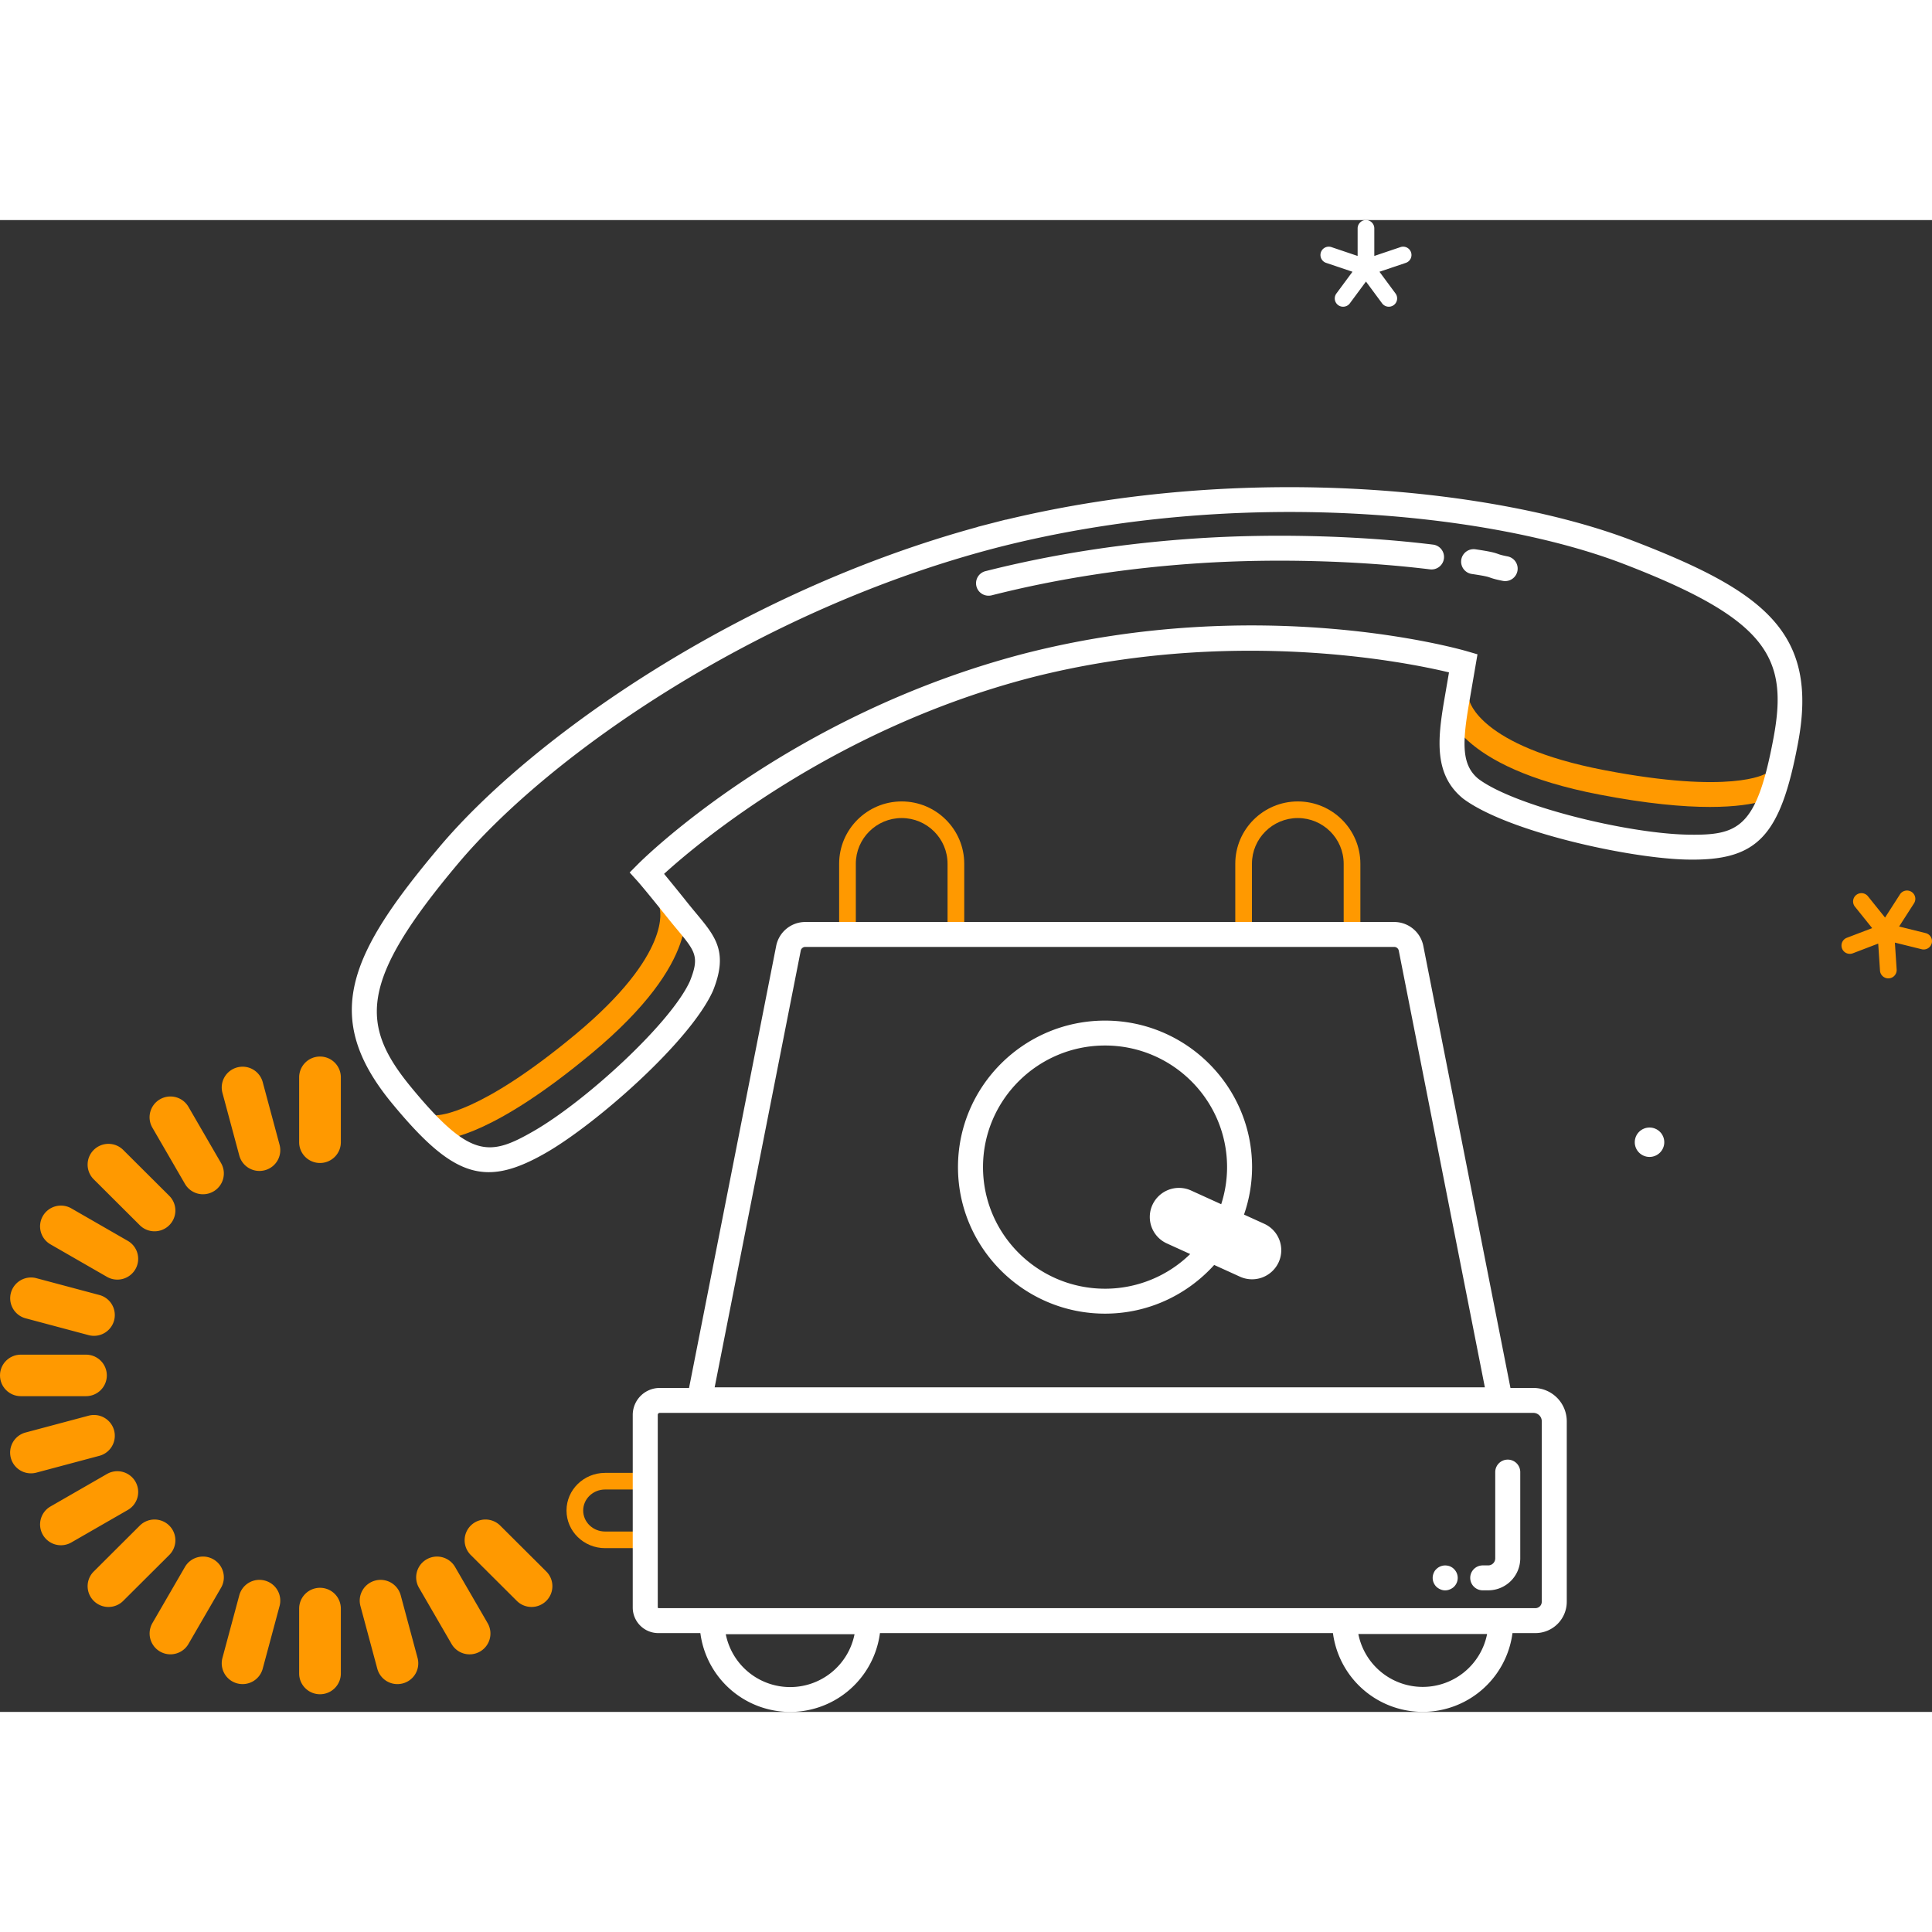 <svg viewBox="10 30.5 180 138.992" height="200" width="200" xmlns="http://www.w3.org/2000/svg" data-type="color" role="img" preserveAspectRatio="xMidYMid meet" style="">
    <rect x="10" y="30.5" width="180" height="138.992" fill="#333333" stroke="none"/>
    <g>
        <path d="M62.78 150.728c0 1.933 1.612 3.505 3.593 3.505h4.459v-7.012h-4.459c-1.981.001-3.593 1.574-3.593 3.507zm6.498 1.957h-2.905c-1.124 0-2.039-.878-2.039-1.957 0-1.08.915-1.958 2.039-1.958h2.905v3.915z" fill="#ff9900" data-color="1"></path>
        <path d="M39.814 157.928a1.938 1.938 0 0 0-1.942 1.935v6.047c0 1.069.87 1.935 1.942 1.935s1.942-.866 1.942-1.935v-6.047a1.938 1.938 0 0 0-1.942-1.935z" fill="#ff9900" data-color="1"></path>
        <path d="M39.814 108.432a1.938 1.938 0 0 0-1.942 1.935v6.047c0 1.069.87 1.935 1.942 1.935s1.942-.866 1.942-1.935v-6.047a1.938 1.938 0 0 0-1.942-1.935z" fill="#ff9900" data-color="1"></path>
        <path d="M56.604 152.132a1.948 1.948 0 0 0-2.747 0 1.931 1.931 0 0 0 0 2.737l4.292 4.276c.379.378.876.567 1.373.567s.994-.189 1.374-.567a1.931 1.931 0 0 0 0-2.737l-4.292-4.276z" fill="#ff9900" data-color="1"></path>
        <path d="M23.024 124.146c.379.378.876.567 1.373.567s.994-.189 1.373-.567a1.93 1.93 0 0 0 0-2.737l-4.291-4.276a1.947 1.947 0 0 0-2.747 0 1.93 1.93 0 0 0 0 2.737l4.292 4.276z" fill="#ff9900" data-color="1"></path>
        <path d="M18.011 140.075c1.073 0 1.942-.866 1.942-1.935s-.87-1.935-1.942-1.935h-6.069c-1.073 0-1.942.866-1.942 1.935s.87 1.935 1.942 1.935h6.069z" fill="#ff9900" data-color="1"></path>
        <path d="M25.771 152.133a1.947 1.947 0 0 0-2.747 0l-4.291 4.276a1.93 1.93 0 0 0 0 2.737c.379.378.876.567 1.373.567s.994-.189 1.373-.567l4.291-4.276a1.93 1.93 0 0 0 .001-2.737z" fill="#ff9900" data-color="1"></path>
        <path d="M14.705 125.93l5.256 3.024a1.943 1.943 0 0 0 2.653-.708 1.932 1.932 0 0 0-.711-2.644l-5.256-3.024a1.946 1.946 0 0 0-2.653.708 1.932 1.932 0 0 0 .711 2.644z" fill="#ff9900" data-color="1"></path>
        <path d="M29.884 155.277a1.944 1.944 0 0 0-2.653.708l-3.035 5.237a1.94 1.94 0 0 0 1.68 2.904c.672 0 1.324-.347 1.684-.968l3.035-5.237a1.931 1.931 0 0 0-.711-2.644z" fill="#ff9900" data-color="1"></path>
        <path d="M12.389 132.821l5.862 1.565a1.942 1.942 0 0 0 2.379-1.368 1.934 1.934 0 0 0-1.373-2.37l-5.862-1.565a1.942 1.942 0 0 0-2.379 1.368 1.934 1.934 0 0 0 1.373 2.37z" fill="#ff9900" data-color="1"></path>
        <path d="M34.674 157.254a1.942 1.942 0 0 0-2.379 1.368l-1.571 5.841a1.934 1.934 0 0 0 1.373 2.37 1.942 1.942 0 0 0 2.379-1.368l1.571-5.841a1.934 1.934 0 0 0-1.373-2.37z" fill="#ff9900" data-color="1"></path>
        <path d="M47.333 158.623a1.944 1.944 0 0 0-2.379-1.368 1.934 1.934 0 0 0-1.373 2.37l1.571 5.841a1.942 1.942 0 0 0 2.379 1.368 1.934 1.934 0 0 0 1.373-2.37l-1.571-5.841z" fill="#ff9900" data-color="1"></path>
        <path d="M34.476 110.813a1.94 1.94 0 0 0-2.379-1.368 1.934 1.934 0 0 0-1.373 2.37l1.571 5.841a1.942 1.942 0 0 0 2.379 1.368 1.934 1.934 0 0 0 1.373-2.37l-1.571-5.841z" fill="#ff9900" data-color="1"></path>
        <path d="M20.63 143.261a1.943 1.943 0 0 0-2.379-1.368l-5.862 1.565a1.934 1.934 0 0 0 .502 3.805c.166 0 .336-.022.504-.067l5.862-1.565a1.933 1.933 0 0 0 1.373-2.37z" fill="#ff9900" data-color="1"></path>
        <path d="M52.398 155.986a1.944 1.944 0 0 0-2.653-.708 1.932 1.932 0 0 0-.711 2.644l3.035 5.237a1.943 1.943 0 0 0 2.653.708 1.932 1.932 0 0 0 .711-2.644l-3.035-5.237z" fill="#ff9900" data-color="1"></path>
        <path d="M27.231 120.294a1.943 1.943 0 0 0 2.653.708 1.932 1.932 0 0 0 .711-2.644l-3.035-5.237a1.944 1.944 0 0 0-2.653-.708 1.932 1.932 0 0 0-.711 2.644l3.035 5.237z" fill="#ff9900" data-color="1"></path>
        <path d="M22.615 148.034a1.943 1.943 0 0 0-2.653-.708l-5.256 3.024a1.932 1.932 0 0 0-.711 2.644 1.943 1.943 0 0 0 2.653.708l5.256-3.024a1.932 1.932 0 0 0 .711-2.644z" fill="#ff9900" data-color="1"></path>
        <path d="M71.459 94.632c.014.04 1.265 4.158-7.837 11.729-8.944 7.438-12.705 7.537-12.964 7.537h-.014l-.369 2.293c.057.009.173.023.355.023 1.249 0 5.57-.656 14.485-8.071 10.456-8.695 8.742-13.809 8.512-14.363l-2.168.852z" fill="#ff9900" data-color="1"></path>
        <path d="M159.446 81.744c-11.641-2.241-12.544-6.449-12.552-6.491l-2.311.299c.068.596 1.048 5.898 14.42 8.472 4.471.861 7.82 1.153 10.305 1.153 4.773 0 6.358-1.076 6.591-1.257l-1.436-1.83c-.025.019-3.153 1.937-15.017-.346z" fill="#ff9900" data-color="1"></path>
        <path d="M94.008 84.664c-3.213 0-5.827 2.605-5.827 5.806v7.355h11.655V90.47c0-3.201-2.614-5.806-5.828-5.806zm4.274 11.613h-8.547V90.47c0-2.348 1.917-4.258 4.273-4.258s4.273 1.91 4.273 4.258v5.807z" fill="#ff9900" data-color="1"></path>
        <path d="M130.915 84.664c-3.213 0-5.827 2.605-5.827 5.806v7.355h11.655V90.47c-.001-3.201-2.615-5.806-5.828-5.806zm4.273 11.613h-8.547V90.47c0-2.348 1.917-4.258 4.273-4.258s4.273 1.91 4.273 4.258v5.807z" fill="#ff9900" data-color="1"></path>
        <path d="M189.41 96.931l-2.475-.612 1.39-2.163a.772.772 0 0 0-.236-1.069.779.779 0 0 0-1.073.235l-1.39 2.162-1.594-1.984a.779.779 0 0 0-1.092-.121.772.772 0 0 0-.121 1.088l1.606 2-2.355.899a.773.773 0 0 0 .278 1.497.773.773 0 0 0 .278-.052l2.363-.903.166 2.517a.777.777 0 0 0 .775.724c.017 0 .035 0 .052-.002a.776.776 0 0 0 .725-.823l-.165-2.507 2.495.617a.777.777 0 0 0 .941-.565.776.776 0 0 0-.568-.938z" fill="#ff9900" data-color="1"></path>
        <path d="M150.457 61.834c-.559-.11-.716-.166-.867-.22-.377-.135-.708-.231-2.124-.441a1.166 1.166 0 0 0-1.324.978 1.163 1.163 0 0 0 .981 1.32c1.291.191 1.489.262 1.681.33.268.095.526.179 1.202.312a1.164 1.164 0 0 0 1.369-.915 1.16 1.16 0 0 0-.918-1.364z" fill="#ffffff" data-color="2"></path>
        <path d="M143.514 60.736c-6.796-.832-14.756-1.048-21.841-.591-6.909.445-13.586 1.475-19.847 3.062a1.16 1.16 0 0 0 .287 2.288c.095 0 .192-.012.288-.036 6.122-1.552 12.657-2.56 19.423-2.995 6.947-.447 14.749-.236 21.406.578a1.166 1.166 0 0 0 1.299-1.011 1.164 1.164 0 0 0-1.015-1.295z" fill="#ffffff" data-color="2"></path>
        <path d="M162.087 60.36c-12.428-4.777-35.858-7.362-58.381-1.94l-.003-.012-2.626.676.003.011C78.74 65.2 59.491 78.746 50.933 88.914c-8.423 10.006-11.056 15.832-4.387 23.904 3.643 4.41 6.162 6.387 8.989 6.386 1.6 0 3.298-.633 5.354-1.817 4.652-2.678 13.413-10.344 15.54-15.086 1.439-3.596.249-5.027-1.552-7.193-.254-.306-.529-.636-.821-1.001a201.561 201.561 0 0 0-2.186-2.695c3.163-2.878 15.783-13.518 34.243-18.299 18.525-4.718 34.769-1.46 38.887-.473l-.446 2.596c-.633 3.71-.941 6.957 1.748 9.154 4.126 3.097 15.514 5.587 20.886 5.69 6.556.131 8.695-2.117 10.338-10.909 1.92-10.279-3.211-14.11-15.439-18.811zm13.147 18.386c-1.574 8.425-3.253 9.096-8.002 9.012-5.633-.108-16.114-2.661-19.49-5.194-1.548-1.266-1.521-3.246-.89-6.938l.802-4.67-.998-.29c-.769-.223-19.102-5.413-41.125.197-21.995 5.697-35.525 19.072-36.09 19.639l-.777.782.74.817c.023.026.599.665 2.829 3.453.302.377.586.719.849 1.035 1.703 2.049 2.108 2.535 1.2 4.807-1.745 3.888-9.681 11.171-14.56 13.98-4.119 2.371-5.911 2.582-11.377-4.034-4.844-5.863-4.911-9.907 4.373-20.936 8.476-10.069 27.772-23.556 50.111-29.374l.079-.021.219-.056c22.375-5.669 45.812-3.16 58.119 1.571 13.479 5.182 15.383 8.755 13.988 16.22z" fill="#ffffff" data-color="2"></path>
        <path d="M152.862 139.308h-2.136l-8.12-41.191a2.765 2.765 0 0 0-2.71-2.221h-54.87a2.764 2.764 0 0 0-2.709 2.221l-8.12 41.191h-2.728a2.516 2.516 0 0 0-2.518 2.509v17.954a2.382 2.382 0 0 0 2.384 2.376h3.916a8.437 8.437 0 0 0 16.732 0h42.205a8.435 8.435 0 0 0 16.727 0h2.134a2.92 2.92 0 0 0 2.923-2.912v-16.828a3.108 3.108 0 0 0-3.11-3.099zM84.604 98.564a.43.43 0 0 1 .422-.346h54.871c.205 0 .383.146.423.346l8.021 40.686H76.583l8.021-40.686zm-.987 68.613a6.115 6.115 0 0 1-5.998-4.926h11.996a6.115 6.115 0 0 1-5.998 4.926zm58.935-.016a6.115 6.115 0 0 1-5.998-4.926h11.996a6.116 6.116 0 0 1-5.998 4.926zm11.089-7.927c0 .325-.266.59-.592.59H71.335l-.053-.053v-17.954c0-.102.084-.186.187-.186h81.394c.429 0 .779.348.779.776v16.827z" fill="#ffffff" data-color="2"></path>
        <path d="M127.782 124.011l-1.881-.855a13.53 13.53 0 0 0 .752-4.422c0-7.527-6.146-13.651-13.7-13.651s-13.7 6.124-13.7 13.651c0 7.528 6.146 13.651 13.7 13.651 4.037 0 7.66-1.759 10.17-4.536l2.401 1.092a2.726 2.726 0 0 0 3.603-1.34 2.705 2.705 0 0 0-1.345-3.59zm-4.005-1.821l-2.805-1.276a2.723 2.723 0 0 0-3.603 1.34 2.705 2.705 0 0 0 1.345 3.59l2.174.988a11.348 11.348 0 0 1-7.934 3.23c-6.269 0-11.369-5.082-11.369-11.329 0-6.246 5.1-11.329 11.369-11.329s11.369 5.082 11.369 11.329c0 1.207-.194 2.367-.546 3.457z" fill="#ffffff" data-color="2"></path>
        <path d="M150.473 145.986c-.644 0-1.165.52-1.165 1.161v8.039a.657.657 0 0 1-.657.655h-.508c-.644 0-1.165.52-1.165 1.161 0 .642.522 1.161 1.165 1.161h.508a2.986 2.986 0 0 0 2.988-2.978v-8.039a1.163 1.163 0 0 0-1.166-1.16z" fill="#ffffff" data-color="2"></path>
        <path d="M145.29 156.037a1.032 1.032 0 0 0-.42-.17 1.17 1.17 0 0 0-1.049.318c-.055.046-.101.108-.148.17-.039.07-.078.132-.101.201a1.14 1.14 0 0 0-.093.449c0 .302.124.604.342.821a.946.946 0 0 0 .179.139c.062.046.132.077.202.108a1.048 1.048 0 0 0 .443.093 1.093 1.093 0 0 0 .443-.093c.07-.031.14-.062.202-.108a.817.817 0 0 0 .179-.139 1.153 1.153 0 0 0 0-1.641c-.055-.055-.109-.109-.179-.148z" fill="#ffffff" data-color="2"></path>
        <path d="M133.573 34.494l2.434.821-1.496 2.023a.772.772 0 0 0 .625 1.234.775.775 0 0 0 .626-.315l1.502-2.03 1.502 2.03a.778.778 0 0 0 1.086.164.773.773 0 0 0 .165-1.083l-1.496-2.023 2.434-.821a.775.775 0 1 0-.498-1.467l-2.416.815v-2.568a.775.775 0 0 0-.777-.774.776.776 0 0 0-.777.774v2.568l-2.416-.815a.775.775 0 1 0-.498 1.467z" fill="#ffffff" data-color="2"></path>
        <path fill="#ffffff" d="M165.057 116.415c0 .757-.616 1.37-1.375 1.37-.76 0-1.375-.613-1.375-1.37 0-.757.616-1.37 1.375-1.37.76 0 1.375.613 1.375 1.37z" data-color="2"></path>
    </g>
</svg>
